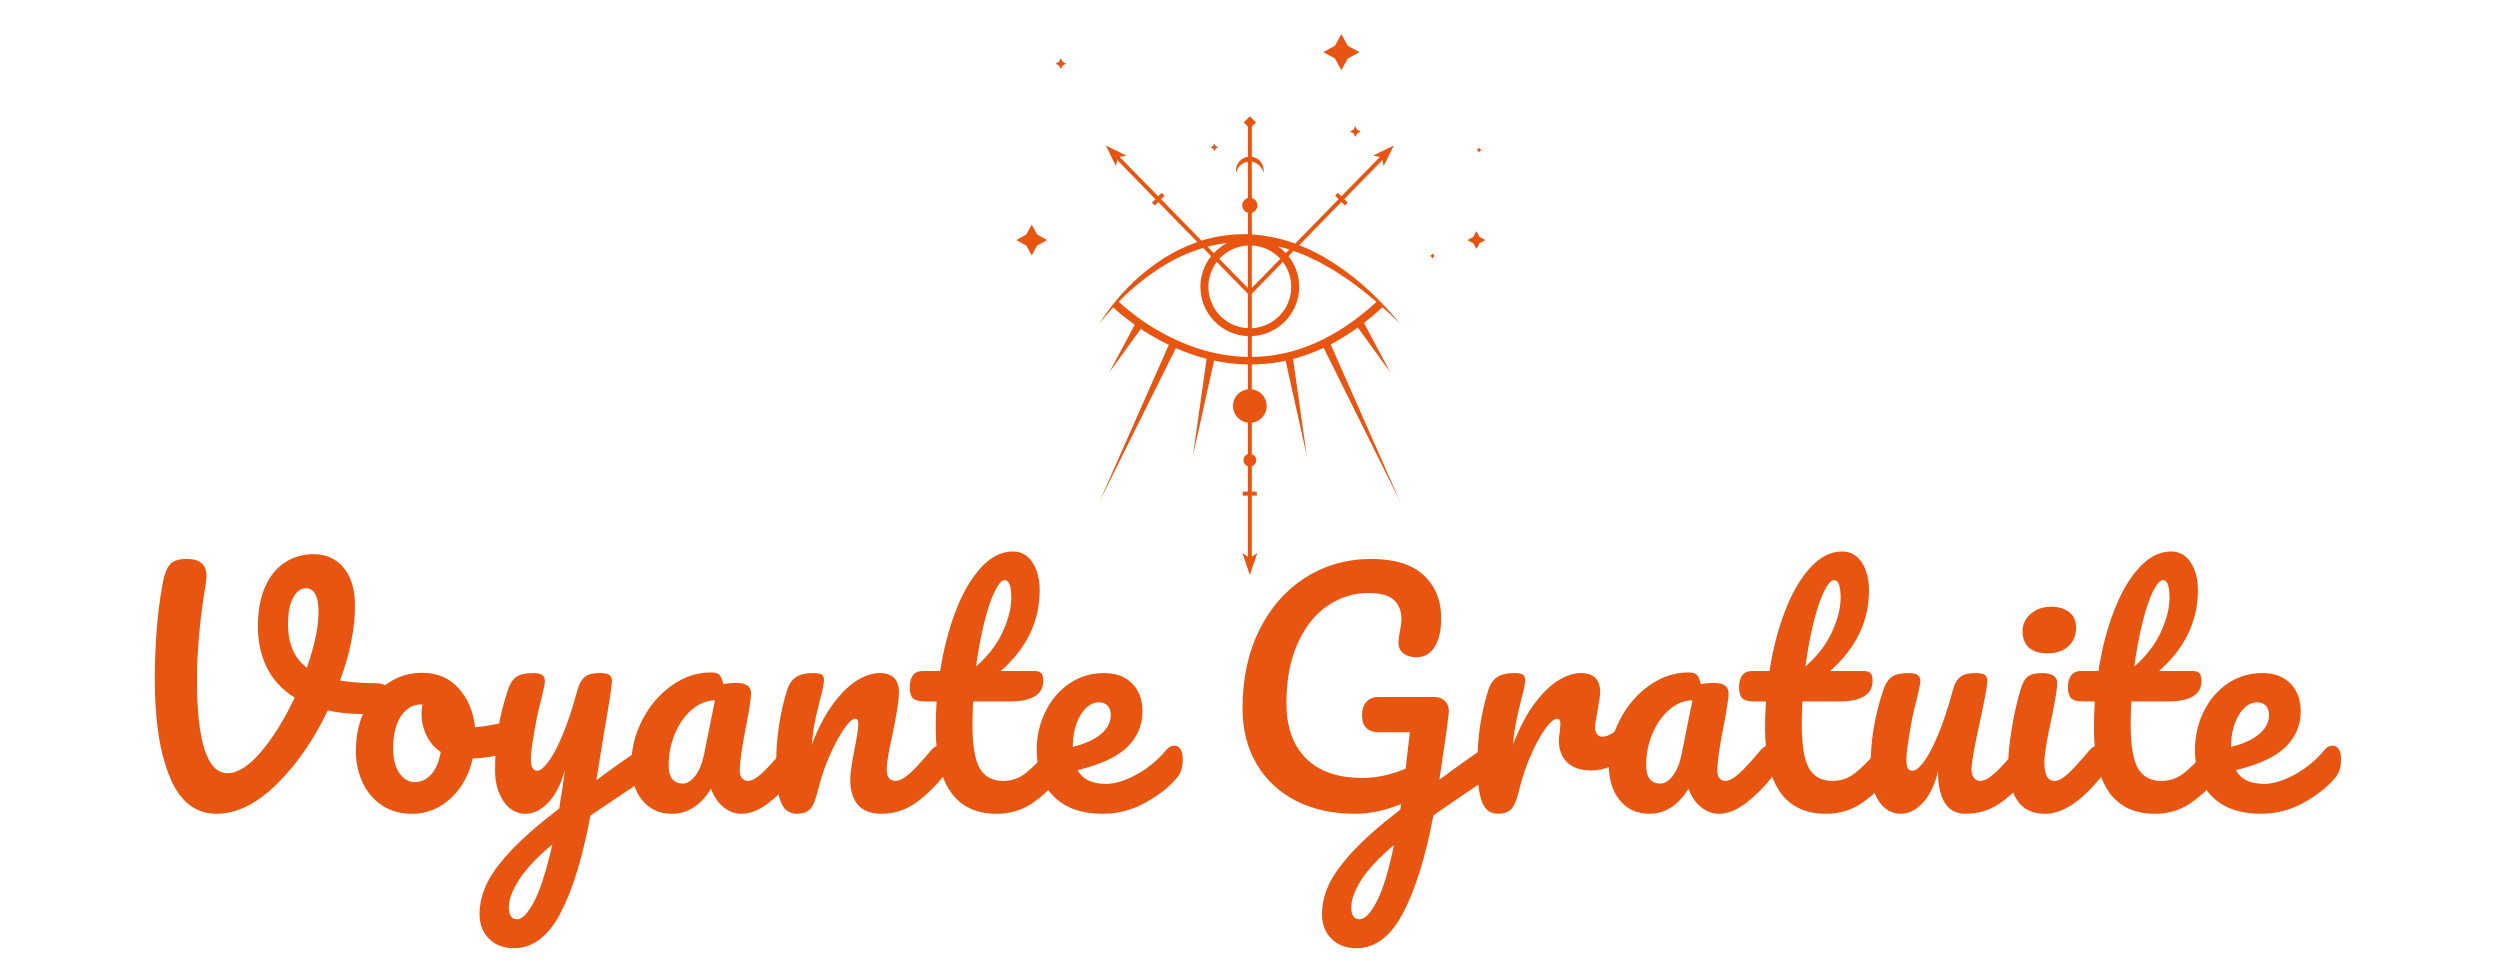 <?xml version="1.0" encoding="utf-8"?>
<!-- Generator: Adobe Illustrator 16.0.0, SVG Export Plug-In . SVG Version: 6.00 Build 0)  -->
<!DOCTYPE svg PUBLIC "-//W3C//DTD SVG 1.1//EN" "http://www.w3.org/Graphics/SVG/1.1/DTD/svg11.dtd">
<svg version="1.1" id="Calque_1" xmlns:x="http://ns.adobe.com/Extensibility/1.0/" xmlns:i="http://ns.adobe.com/AdobeIllustrator/10.0/" xmlns:graph="http://ns.adobe.com/Graphs/1.0/"
	 xmlns="http://www.w3.org/2000/svg" xmlns:xlink="http://www.w3.org/1999/xlink" x="0px" y="0px" width="180px" height="70px"
	 viewBox="0 0 180 70" enable-background="new 0 0 180 70" xml:space="preserve">
<path fill="#E85510" d="M27.805,49.408c0.15,0.144,0.226,0.33,0.226,0.56c0,0.371-0.111,0.701-0.333,0.988
	c-0.223,0.288-0.57,0.438-1.043,0.451c-1.148,0.027-2.166-0.057-3.055-0.259c-1.019,2.138-2.248,3.913-3.689,5.324
	c-1.441,1.414-2.886,2.119-4.334,2.119c-1.491,0-2.603-0.868-3.334-2.604c-0.731-1.734-1.097-4.079-1.097-7.033
	c0-2.521,0.179-4.788,0.538-6.797c0.129-0.745,0.312-1.251,0.549-1.517c0.236-0.266,0.641-0.397,1.215-0.397
	c0.946,0,1.42,0.408,1.42,1.227c0,0.086-0.015,0.244-0.043,0.474c-0.43,2.58-0.645,4.917-0.645,7.011
	c0,2.193,0.183,3.862,0.548,5.002c0.366,1.139,0.915,1.711,1.646,1.711c0.745,0,1.556-0.519,2.431-1.55
	c0.874-1.033,1.677-2.331,2.409-3.892c-0.875-0.548-1.535-1.254-1.979-2.121c-0.444-0.867-0.667-1.868-0.667-3
	c0-1.133,0.175-2.091,0.527-2.873c0.352-0.781,0.832-1.363,1.441-1.751c0.609-0.388,1.287-0.581,2.033-0.581
	c0.917,0,1.645,0.329,2.183,0.989c0.538,0.661,0.807,1.562,0.807,2.71c0,1.649-0.358,3.45-1.075,5.398
	c0.76,0.129,1.627,0.193,2.603,0.193C27.414,49.191,27.654,49.265,27.805,49.408z M22.094,48.073
	c0.56-1.606,0.838-2.933,0.838-3.979c0-0.601-0.078-1.043-0.236-1.323c-0.158-0.279-0.373-0.418-0.646-0.418
	c-0.387,0-0.703,0.226-0.946,0.677c-0.244,0.452-0.365,1.095-0.365,1.926C20.739,46.36,21.19,47.398,22.094,48.073z"/>
<path fill="#E85510" d="M37.344,52.159c0.1,0.189,0.151,0.425,0.151,0.712c0,0.688-0.208,1.096-0.624,1.225
	c-0.86,0.303-1.807,0.474-2.839,0.516c-0.273,1.207-0.811,2.17-1.613,2.895c-0.804,0.723-1.714,1.086-2.732,1.086
	c-0.861,0-1.596-0.209-2.205-0.623c-0.609-0.416-1.072-0.97-1.387-1.656c-0.316-0.69-0.473-1.436-0.473-2.237
	c0-1.089,0.208-2.061,0.624-2.916c0.415-0.852,0.989-1.518,1.721-2c0.731-0.479,1.542-0.72,2.43-0.72
	c1.09,0,1.968,0.377,2.635,1.129c0.667,0.754,1.058,1.681,1.172,2.787c0.674-0.043,1.477-0.188,2.41-0.431
	c0.114-0.028,0.215-0.043,0.301-0.043C37.1,51.882,37.244,51.974,37.344,52.159z M31.052,55.754c0.336-0.373,0.562-0.91,0.678-1.614
	c-0.445-0.302-0.785-0.695-1.022-1.184c-0.236-0.488-0.355-1.004-0.355-1.549c0-0.228,0.021-0.457,0.064-0.687H30.31
	c-0.574,0-1.05,0.276-1.431,0.827c-0.38,0.553-0.57,1.33-0.57,2.334c0,0.788,0.154,1.39,0.462,1.808
	c0.309,0.416,0.67,0.623,1.086,0.623C30.317,56.313,30.715,56.126,31.052,55.754z"/>
<path fill="#E85510" d="M47.099,54c0.108,0.18,0.162,0.404,0.162,0.679c0,0.33-0.051,0.587-0.151,0.773
	c-0.1,0.186-0.258,0.351-0.473,0.494l-4.13,2.775c-0.545,2.969-1.258,5.301-2.14,7.001c-0.882,1.698-2.004,2.549-3.367,2.549
	c-0.731,0-1.326-0.224-1.785-0.677c-0.459-0.451-0.688-1.042-0.688-1.775c0-0.674,0.154-1.361,0.462-2.064
	c0.309-0.702,0.882-1.51,1.721-2.42c0.839-0.911,2.025-1.953,3.561-3.129l0.064-0.495c0.1-0.531,0.215-1.292,0.344-2.28
	c-0.287,1.032-0.688,1.818-1.205,2.355c-0.516,0.538-1.061,0.806-1.634,0.806c-0.646,0-1.172-0.296-1.581-0.891
	c-0.409-0.597-0.614-1.34-0.614-2.229c0-1.074,0.072-2.06,0.216-2.957c0.143-0.896,0.379-1.847,0.71-2.851
	c0.143-0.431,0.344-0.738,0.602-0.926c0.258-0.185,0.667-0.277,1.226-0.277c0.316,0,0.534,0.049,0.656,0.149
	c0.121,0.101,0.183,0.25,0.183,0.451c0,0.116-0.079,0.504-0.237,1.164c-0.143,0.527-0.259,1.011-0.344,1.439
	c-0.115,0.589-0.215,1.151-0.301,1.689c-0.086,0.537-0.129,0.979-0.129,1.323c0,0.543,0.151,0.816,0.452,0.816
	c0.215,0,0.484-0.215,0.807-0.646c0.322-0.431,0.667-1.084,1.032-1.958c0.366-0.873,0.721-1.95,1.065-3.227
	c0.114-0.431,0.291-0.738,0.527-0.926c0.237-0.185,0.592-0.277,1.065-0.277c0.33,0,0.56,0.042,0.688,0.128
	c0.129,0.085,0.194,0.229,0.194,0.43c0,0.36-0.188,1.593-0.56,3.702l-0.559,3.463c1.104-0.834,2.179-1.595,3.227-2.282
	c0.186-0.114,0.352-0.17,0.495-0.17C46.844,53.732,46.991,53.821,47.099,54z M38.441,64.938c0.445-0.831,0.889-2.214,1.333-4.151
	c-1.104,0.932-1.904,1.782-2.399,2.549c-0.494,0.767-0.741,1.438-0.741,2.011c0,0.245,0.046,0.446,0.14,0.603
	c0.093,0.158,0.247,0.238,0.462,0.238C37.594,66.187,37.997,65.771,38.441,64.938z"/>
<path fill="#E85510" d="M46.249,57.625c-0.531-0.646-0.796-1.492-0.796-2.539c0-1.146,0.265-2.231,0.796-3.258
	c0.53-1.025,1.237-1.851,2.119-2.474c0.882-0.625,1.817-0.937,2.807-0.937c0.314,0,0.527,0.06,0.634,0.183
	c0.108,0.122,0.197,0.341,0.27,0.656c0.3-0.057,0.616-0.087,0.946-0.087c0.702,0,1.053,0.253,1.053,0.755
	c0,0.302-0.107,1.017-0.322,2.149c-0.33,1.649-0.495,2.797-0.495,3.442c0,0.215,0.055,0.387,0.162,0.516
	c0.108,0.131,0.248,0.194,0.42,0.194c0.272,0,0.602-0.176,0.989-0.526c0.388-0.352,0.912-0.924,1.571-1.711
	c0.172-0.201,0.366-0.3,0.581-0.3c0.186,0,0.333,0.085,0.44,0.257c0.107,0.172,0.161,0.408,0.161,0.708
	c0,0.575-0.136,1.02-0.408,1.334c-0.588,0.733-1.212,1.35-1.872,1.852s-1.297,0.752-1.915,0.752c-0.473,0-0.906-0.161-1.3-0.484
	c-0.395-0.321-0.693-0.763-0.893-1.321c-0.746,1.203-1.686,1.806-2.818,1.806C47.489,58.592,46.779,58.271,46.249,57.625z
	 M50.056,55.86c0.287-0.372,0.495-0.867,0.624-1.483l0.796-3.958c-0.602,0.015-1.158,0.239-1.667,0.676
	c-0.509,0.439-0.914,1.016-1.214,1.733c-0.302,0.717-0.453,1.476-0.453,2.278c0,0.445,0.09,0.776,0.269,0.989
	c0.18,0.217,0.427,0.323,0.743,0.323C49.468,56.419,49.769,56.233,50.056,55.86z"/>
<path fill="#E85510" d="M56.218,57.732c-0.222-0.573-0.333-1.492-0.333-2.755c0-1.863,0.265-3.633,0.795-5.313
	c0.129-0.416,0.34-0.72,0.635-0.913c0.293-0.194,0.706-0.29,1.236-0.29c0.287,0,0.488,0.036,0.602,0.106
	c0.115,0.072,0.173,0.208,0.173,0.409c0,0.229-0.108,0.745-0.323,1.548c-0.143,0.574-0.258,1.076-0.344,1.506
	c-0.085,0.43-0.158,0.962-0.215,1.592c0.474-1.231,1.004-2.237,1.592-3.011c0.588-0.773,1.165-1.327,1.731-1.657
	c0.567-0.33,1.087-0.493,1.56-0.493c0.932,0,1.397,0.465,1.397,1.398c0,0.559-0.158,1.569-0.472,3.031
	c-0.273,1.248-0.41,2.074-0.41,2.475c0,0.573,0.208,0.86,0.624,0.86c0.287,0,0.627-0.176,1.022-0.526
	c0.394-0.352,0.92-0.924,1.581-1.711c0.172-0.201,0.365-0.3,0.581-0.3c0.186,0,0.333,0.085,0.441,0.257
	c0.106,0.172,0.162,0.408,0.162,0.708c0,0.575-0.137,1.02-0.409,1.334c-0.617,0.761-1.281,1.384-1.989,1.873
	c-0.71,0.487-1.518,0.73-2.421,0.73c-0.731,0-1.283-0.21-1.656-0.634c-0.374-0.423-0.56-1.035-0.56-1.841
	c0-0.399,0.101-1.117,0.301-2.15c0.187-0.902,0.28-1.526,0.28-1.872c0-0.229-0.079-0.342-0.236-0.342
	c-0.187,0-0.449,0.239-0.785,0.721c-0.337,0.479-0.682,1.114-1.032,1.903c-0.352,0.788-0.635,1.62-0.85,2.495
	c-0.158,0.675-0.34,1.128-0.548,1.365c-0.208,0.236-0.534,0.354-0.979,0.354C56.825,58.592,56.441,58.307,56.218,57.732z"/>
<path fill="#E85510" d="M76.546,53.946c0.107,0.172,0.162,0.408,0.162,0.708c0,0.575-0.137,1.02-0.409,1.334
	c-0.617,0.761-1.291,1.384-2.022,1.873c-0.731,0.487-1.571,0.73-2.518,0.73c-2.925,0-4.387-2.057-4.387-6.173
	c0-0.632,0.021-1.271,0.064-1.915h-0.839c-0.43,0-0.721-0.079-0.872-0.235c-0.15-0.158-0.226-0.408-0.226-0.754
	c0-0.803,0.323-1.204,0.968-1.204h1.226c0.245-1.578,0.617-3.02,1.12-4.323c0.501-1.305,1.107-2.346,1.816-3.118
	c0.71-0.775,1.474-1.163,2.291-1.163c0.604,0,1.077,0.265,1.42,0.797c0.343,0.531,0.516,1.196,0.516,2
	c0,2.224-0.933,4.159-2.796,5.808h2.408c0.23,0,0.396,0.05,0.495,0.151c0.101,0.101,0.151,0.286,0.151,0.558
	c0,0.989-0.811,1.484-2.431,1.484h-2.624c-0.028,0.718-0.043,1.276-0.043,1.678c0,1.492,0.176,2.54,0.528,3.142
	c0.351,0.601,0.906,0.903,1.666,0.903c0.617,0,1.162-0.186,1.635-0.559c0.473-0.373,1.032-0.934,1.678-1.679
	c0.171-0.201,0.365-0.3,0.581-0.3C76.291,53.689,76.438,53.774,76.546,53.946z M71.62,42.578c-0.266,0.537-0.516,1.283-0.752,2.238
	c-0.237,0.952-0.434,2.011-0.593,3.171c0.846-0.732,1.481-1.553,1.904-2.462c0.423-0.911,0.635-1.74,0.635-2.485
	c0-0.846-0.158-1.27-0.474-1.27C72.126,41.771,71.886,42.04,71.62,42.578z"/>
<path fill="#E85510" d="M85,53.946c0.106,0.172,0.161,0.408,0.161,0.708c0,0.575-0.137,1.02-0.409,1.334
	c-0.531,0.646-1.279,1.242-2.248,1.787c-0.968,0.544-2.004,0.816-3.108,0.816c-1.505,0-2.675-0.406-3.506-1.227
	c-0.832-0.817-1.248-1.935-1.248-3.354c0-0.99,0.208-1.91,0.624-2.764c0.417-0.854,0.993-1.531,1.731-2.033
	c0.739-0.502,1.574-0.752,2.507-0.752c0.831,0,1.498,0.245,2,0.739c0.501,0.496,0.752,1.168,0.752,2.015
	c0,0.988-0.355,1.837-1.065,2.548c-0.709,0.709-1.91,1.272-3.603,1.688c0.358,0.659,1.04,0.989,2.043,0.989
	c0.646,0,1.381-0.226,2.205-0.678c0.825-0.45,1.538-1.042,2.141-1.774c0.172-0.201,0.366-0.3,0.58-0.3
	C84.744,53.689,84.892,53.774,85,53.946z M77.794,51.494c-0.367,0.616-0.55,1.361-0.55,2.238v0.042
	c0.846-0.201,1.514-0.504,2.002-0.903c0.487-0.403,0.731-0.867,0.731-1.399c0-0.271-0.076-0.49-0.226-0.655
	c-0.151-0.164-0.355-0.248-0.614-0.248C78.607,50.568,78.159,50.877,77.794,51.494z"/>
<path fill="#E85510" d="M107.715,54c0.106,0.18,0.16,0.404,0.16,0.679c0,0.33-0.051,0.587-0.149,0.773
	c-0.101,0.186-0.26,0.351-0.474,0.494c-0.848,0.56-2.195,1.479-4.045,2.754c-0.56,2.969-1.284,5.305-2.172,7.012
	c-0.889,1.707-2.016,2.56-3.377,2.56c-0.73,0-1.327-0.224-1.785-0.677c-0.46-0.451-0.689-1.042-0.689-1.775
	c0-0.674,0.149-1.355,0.451-2.042c0.303-0.688,0.863-1.485,1.688-2.389c0.825-0.904,1.992-1.938,3.497-3.097l0.064-0.409
	c-1.133,0.473-2.243,0.709-3.334,0.709c-1.606,0-3.02-0.312-4.239-0.935c-1.218-0.625-2.164-1.509-2.838-2.657
	c-0.675-1.146-1.011-2.48-1.011-4.001c0-2.122,0.4-3.997,1.203-5.625c0.804-1.627,1.911-2.889,3.324-3.786
	c1.412-0.895,2.993-1.344,4.743-1.344c1.678,0,2.936,0.391,3.775,1.174c0.839,0.781,1.259,1.815,1.259,3.106
	c0,0.847-0.154,1.522-0.462,2.032c-0.309,0.51-0.751,0.766-1.323,0.766c-0.389,0-0.7-0.096-0.938-0.281
	c-0.234-0.186-0.354-0.443-0.354-0.776c0-0.141,0.03-0.384,0.086-0.729c0.087-0.4,0.13-0.718,0.13-0.946
	c0-0.602-0.185-1.069-0.548-1.398c-0.366-0.329-0.979-0.494-1.84-0.494c-1.048,0-2.021,0.302-2.915,0.903
	c-0.897,0.602-1.617,1.504-2.16,2.7c-0.547,1.198-0.819,2.634-0.819,4.313c0,1.721,0.469,3.051,1.409,3.989
	c0.938,0.94,2.298,1.409,4.076,1.409c0.988,0,2.021-0.22,3.097-0.666l0.302-2.623h-2.192c-0.403,0-0.711-0.099-0.926-0.292
	c-0.216-0.193-0.323-0.512-0.323-0.958c0-0.4,0.107-0.718,0.323-0.946c0.215-0.228,0.502-0.345,0.859-0.345h4.023
	c0.314,0,0.576,0.104,0.784,0.313c0.208,0.208,0.291,0.505,0.248,0.892c-0.043,0.459-0.186,1.5-0.429,3.12l-0.239,1.634
	c1.148-0.859,2.196-1.604,3.143-2.237c0.187-0.114,0.351-0.17,0.495-0.17C107.46,53.732,107.605,53.821,107.715,54z M99.12,64.917
	c0.445-0.848,0.861-2.209,1.249-4.087c-1.091,0.932-1.877,1.775-2.356,2.527c-0.481,0.753-0.721,1.415-0.721,1.988
	c0,0.56,0.201,0.841,0.603,0.841C98.269,66.187,98.676,65.762,99.12,64.917z"/>
<path fill="#E85510" d="M106.704,57.732c-0.222-0.573-0.335-1.492-0.335-2.755c0-1.863,0.267-3.633,0.797-5.313
	c0.129-0.416,0.341-0.72,0.635-0.913c0.293-0.194,0.706-0.29,1.236-0.29c0.286,0,0.487,0.036,0.604,0.106
	c0.113,0.072,0.171,0.208,0.171,0.409c0,0.229-0.106,0.745-0.323,1.548c-0.144,0.574-0.257,1.076-0.343,1.506
	c-0.088,0.43-0.159,0.962-0.217,1.592c0.475-1.231,1.004-2.237,1.592-3.011c0.59-0.773,1.165-1.327,1.732-1.657
	c0.566-0.33,1.085-0.493,1.56-0.493c0.931,0,1.398,0.465,1.398,1.398c0,0.186-0.064,0.638-0.194,1.355
	c-0.113,0.571-0.173,0.931-0.173,1.075c0,0.5,0.181,0.752,0.539,0.752c0.402,0,0.918-0.315,1.547-0.948
	c0.188-0.186,0.382-0.277,0.583-0.277c0.185,0,0.332,0.081,0.44,0.246s0.163,0.384,0.163,0.658c0,0.528-0.145,0.943-0.432,1.245
	c-0.402,0.417-0.871,0.771-1.409,1.065c-0.537,0.295-1.108,0.44-1.709,0.44c-0.761,0-1.339-0.192-1.733-0.58
	c-0.395-0.387-0.591-0.91-0.591-1.569c0-0.216,0.021-0.432,0.064-0.646c0.027-0.285,0.043-0.481,0.043-0.582
	c0-0.229-0.079-0.342-0.235-0.342c-0.217,0-0.499,0.239-0.851,0.721c-0.352,0.479-0.7,1.114-1.043,1.903
	c-0.346,0.788-0.625,1.62-0.84,2.495c-0.158,0.675-0.341,1.128-0.548,1.365c-0.208,0.236-0.536,0.354-0.979,0.354
	C107.309,58.592,106.925,58.307,106.704,57.732z"/>
<path fill="#E85510" d="M116.629,57.625c-0.529-0.646-0.795-1.492-0.795-2.539c0-1.146,0.266-2.231,0.795-3.258
	c0.532-1.025,1.237-1.851,2.119-2.474c0.881-0.625,1.816-0.937,2.807-0.937c0.317,0,0.526,0.06,0.636,0.183
	c0.107,0.122,0.197,0.341,0.267,0.656c0.303-0.057,0.619-0.087,0.949-0.087c0.701,0,1.053,0.253,1.053,0.755
	c0,0.302-0.107,1.017-0.322,2.149c-0.33,1.649-0.494,2.797-0.494,3.442c0,0.215,0.054,0.387,0.161,0.516
	c0.107,0.131,0.246,0.194,0.42,0.194c0.271,0,0.601-0.176,0.988-0.526c0.389-0.352,0.911-0.924,1.57-1.711
	c0.171-0.201,0.366-0.3,0.581-0.3c0.187,0,0.334,0.085,0.44,0.257s0.161,0.408,0.161,0.708c0,0.575-0.136,1.02-0.407,1.334
	c-0.589,0.733-1.212,1.35-1.872,1.852c-0.659,0.502-1.297,0.752-1.915,0.752c-0.473,0-0.906-0.161-1.301-0.484
	c-0.395-0.321-0.693-0.763-0.895-1.321c-0.745,1.203-1.683,1.806-2.815,1.806C117.869,58.592,117.161,58.271,116.629,57.625z
	 M120.437,55.86c0.286-0.372,0.495-0.867,0.623-1.483l0.797-3.958c-0.602,0.015-1.158,0.239-1.667,0.676
	c-0.509,0.439-0.914,1.016-1.216,1.733c-0.3,0.717-0.451,1.476-0.451,2.278c0,0.445,0.09,0.776,0.269,0.989
	c0.178,0.217,0.428,0.323,0.742,0.323S120.149,56.233,120.437,55.86z"/>
<path fill="#E85510" d="M136.257,53.946c0.107,0.172,0.163,0.408,0.163,0.708c0,0.575-0.137,1.02-0.409,1.334
	c-0.617,0.761-1.291,1.384-2.021,1.873c-0.733,0.487-1.572,0.73-2.519,0.73c-2.923,0-4.387-2.057-4.387-6.173
	c0-0.632,0.022-1.271,0.064-1.915h-0.84c-0.43,0-0.718-0.079-0.871-0.235c-0.149-0.158-0.226-0.408-0.226-0.754
	c0-0.803,0.322-1.204,0.969-1.204h1.225c0.244-1.578,0.616-3.02,1.12-4.323c0.501-1.305,1.107-2.346,1.816-3.118
	c0.711-0.775,1.473-1.163,2.292-1.163c0.602,0,1.075,0.265,1.42,0.797c0.343,0.531,0.515,1.196,0.515,2
	c0,2.224-0.933,4.159-2.795,5.808h2.409c0.229,0,0.394,0.05,0.494,0.151c0.101,0.101,0.149,0.286,0.149,0.558
	c0,0.989-0.81,1.484-2.43,1.484h-2.625c-0.027,0.718-0.043,1.276-0.043,1.678c0,1.492,0.176,2.54,0.527,3.142
	c0.352,0.601,0.905,0.903,1.666,0.903c0.617,0,1.164-0.186,1.637-0.559c0.474-0.373,1.032-0.934,1.678-1.679
	c0.171-0.201,0.365-0.3,0.58-0.3C136.002,53.689,136.15,53.774,136.257,53.946z M131.331,42.578
	c-0.266,0.537-0.516,1.283-0.752,2.238c-0.237,0.952-0.434,2.011-0.593,3.171c0.846-0.732,1.482-1.553,1.904-2.462
	c0.424-0.911,0.636-1.74,0.636-2.485c0-0.846-0.158-1.27-0.474-1.27C131.837,41.771,131.598,42.04,131.331,42.578z"/>
<path fill="#E85510" d="M135.289,57.701c-0.409-0.597-0.612-1.34-0.612-2.229c0-1.074,0.07-2.06,0.214-2.957
	c0.144-0.896,0.381-1.847,0.711-2.851c0.144-0.431,0.343-0.738,0.602-0.926c0.257-0.185,0.667-0.277,1.226-0.277
	c0.316,0,0.535,0.049,0.657,0.149c0.123,0.101,0.183,0.25,0.183,0.451c0,0.116-0.079,0.504-0.235,1.164
	c-0.144,0.527-0.26,1.011-0.345,1.439c-0.288,1.504-0.431,2.509-0.431,3.013c0,0.299,0.036,0.512,0.107,0.635
	c0.072,0.121,0.186,0.182,0.344,0.182c0.215,0,0.484-0.215,0.808-0.646c0.321-0.431,0.667-1.084,1.033-1.958
	c0.363-0.873,0.719-1.95,1.063-3.227c0.114-0.431,0.289-0.738,0.527-0.926c0.236-0.185,0.591-0.277,1.064-0.277
	c0.33,0,0.559,0.038,0.689,0.116c0.128,0.08,0.192,0.228,0.192,0.441c0,0.36-0.18,1.341-0.536,2.947
	c-0.403,1.836-0.604,2.969-0.604,3.399c0,0.271,0.056,0.483,0.173,0.635c0.113,0.15,0.264,0.226,0.451,0.226
	c0.287,0,0.627-0.176,1.021-0.526c0.394-0.352,0.921-0.924,1.58-1.711c0.172-0.201,0.366-0.3,0.58-0.3
	c0.188,0,0.335,0.085,0.441,0.257c0.107,0.172,0.163,0.408,0.163,0.708c0,0.575-0.137,1.02-0.408,1.334
	c-0.618,0.761-1.281,1.384-1.99,1.873c-0.712,0.487-1.516,0.73-2.421,0.73c-0.688,0-1.194-0.265-1.517-0.795
	c-0.323-0.531-0.482-1.276-0.482-2.237c-0.245,0.976-0.611,1.725-1.099,2.247c-0.486,0.523-1.012,0.785-1.57,0.785
	C136.226,58.592,135.698,58.296,135.289,57.701z"/>
<path fill="#E85510" d="M145.227,57.603c-0.422-0.659-0.634-1.534-0.634-2.625c0-0.644,0.081-1.473,0.247-2.483
	c0.164-1.011,0.376-1.953,0.635-2.829c0.129-0.458,0.3-0.772,0.517-0.946c0.215-0.172,0.559-0.257,1.033-0.257
	c0.729,0,1.096,0.243,1.096,0.729c0,0.36-0.138,1.19-0.408,2.495c-0.346,1.579-0.518,2.647-0.518,3.206
	c0,0.431,0.059,0.761,0.172,0.99c0.116,0.229,0.309,0.344,0.582,0.344c0.257,0,0.581-0.18,0.969-0.537
	c0.385-0.359,0.901-0.925,1.548-1.7c0.171-0.201,0.364-0.3,0.581-0.3c0.187,0,0.334,0.085,0.44,0.257
	c0.107,0.172,0.161,0.408,0.161,0.708c0,0.575-0.138,1.02-0.408,1.334c-1.421,1.735-2.746,2.604-3.98,2.604
	C146.328,58.592,145.65,58.264,145.227,57.603z M146.077,46.621c-0.303-0.278-0.452-0.67-0.452-1.171s0.197-0.921,0.592-1.259
	c0.394-0.337,0.884-0.507,1.473-0.507c0.531,0,0.962,0.132,1.292,0.389c0.33,0.259,0.495,0.623,0.495,1.096
	c0,0.575-0.188,1.03-0.56,1.367c-0.375,0.335-0.87,0.505-1.484,0.505C146.828,47.041,146.377,46.902,146.077,46.621z"/>
<path fill="#E85510" d="M159.939,53.946c0.108,0.172,0.161,0.408,0.161,0.708c0,0.575-0.137,1.02-0.409,1.334
	c-0.617,0.761-1.289,1.384-2.021,1.873c-0.73,0.487-1.569,0.73-2.517,0.73c-2.926,0-4.389-2.057-4.389-6.173
	c0-0.632,0.021-1.271,0.064-1.915h-0.837c-0.431,0-0.723-0.079-0.872-0.235c-0.152-0.158-0.227-0.408-0.227-0.754
	c0-0.803,0.324-1.204,0.969-1.204h1.226c0.244-1.578,0.616-3.02,1.118-4.323c0.502-1.305,1.107-2.346,1.818-3.118
	c0.709-0.775,1.474-1.163,2.289-1.163c0.604,0,1.078,0.265,1.421,0.797c0.345,0.531,0.516,1.196,0.516,2
	c0,2.224-0.932,4.159-2.795,5.808h2.408c0.23,0,0.396,0.05,0.494,0.151c0.101,0.101,0.152,0.286,0.152,0.558
	c0,0.989-0.813,1.484-2.431,1.484h-2.624c-0.03,0.718-0.045,1.276-0.045,1.678c0,1.492,0.176,2.54,0.529,3.142
	c0.351,0.601,0.905,0.903,1.666,0.903c0.616,0,1.161-0.186,1.634-0.559c0.474-0.373,1.033-0.934,1.68-1.679
	c0.171-0.201,0.364-0.3,0.58-0.3C159.686,53.689,159.832,53.774,159.939,53.946z M155.014,42.578
	c-0.265,0.537-0.515,1.283-0.753,2.238c-0.236,0.952-0.433,2.011-0.592,3.171c0.847-0.732,1.48-1.553,1.905-2.462
	c0.422-0.911,0.633-1.74,0.633-2.485c0-0.846-0.158-1.27-0.474-1.27C155.52,41.771,155.28,42.04,155.014,42.578z"/>
<path fill="#E85510" d="M168.394,53.946c0.107,0.172,0.16,0.408,0.16,0.708c0,0.575-0.136,1.02-0.409,1.334
	c-0.53,0.646-1.278,1.242-2.246,1.787c-0.968,0.544-2.005,0.816-3.109,0.816c-1.506,0-2.676-0.406-3.506-1.227
	c-0.832-0.817-1.247-1.935-1.247-3.354c0-0.99,0.209-1.91,0.623-2.764c0.415-0.854,0.994-1.531,1.73-2.033
	c0.739-0.502,1.574-0.752,2.508-0.752c0.832,0,1.497,0.245,2,0.739c0.502,0.496,0.752,1.168,0.752,2.015
	c0,0.988-0.355,1.837-1.064,2.548c-0.708,0.709-1.91,1.272-3.602,1.688c0.357,0.659,1.039,0.989,2.044,0.989
	c0.644,0,1.379-0.226,2.202-0.678c0.825-0.45,1.538-1.042,2.143-1.774c0.171-0.201,0.363-0.3,0.581-0.3
	C168.139,53.689,168.284,53.774,168.394,53.946z M161.187,51.494c-0.366,0.616-0.548,1.361-0.548,2.238v0.042
	c0.845-0.201,1.512-0.504,2-0.903c0.488-0.403,0.732-0.867,0.732-1.399c0-0.271-0.076-0.49-0.228-0.655
	c-0.149-0.164-0.354-0.248-0.611-0.248C162.001,50.568,161.554,50.877,161.187,51.494z"/>
<g>
	<path fill="#E85510" d="M100.812,23.304c-1.372-1.648-2.931-3.181-4.771-4.352l-0.691-0.432c-0.232-0.14-0.481-0.252-0.725-0.38
		c-0.345-0.193-0.715-0.34-1.085-0.486l3.043-3.112l0.25,0.25l0.203-0.202l-0.252-0.252l2.754-2.818
		c0.037,0.188,0.083,0.447,0.083,0.447l0.732-1.492l-1.49,0.73l0.491,0.094l-2.773,2.836l-0.251-0.252l-0.201,0.204l0.251,0.252
		l-3.125,3.198c-0.044-0.018-0.09-0.035-0.134-0.053c-0.964-0.327-1.969-0.538-2.991-0.604v-1.566
		c0.234-0.063,0.406-0.275,0.406-0.528c0-0.254-0.172-0.466-0.406-0.528v-2.613c0.423,0.061,0.76,0.385,0.835,0.802
		c0.011-0.058,0.019-0.12,0.019-0.181c0-0.5-0.373-0.91-0.854-0.98V9.107l0.297-0.295l-0.439-0.438l-0.438,0.438l0.297,0.295v2.181
		c-0.482,0.07-0.853,0.48-0.853,0.98c0,0.061,0.005,0.123,0.017,0.181c0.075-0.417,0.413-0.741,0.836-0.802v2.613
		c-0.235,0.062-0.407,0.273-0.407,0.528c0,0.253,0.172,0.465,0.407,0.528v1.55c-1.088-0.031-2.183,0.111-3.223,0.423
		c-0.037,0.01-0.073,0.026-0.11,0.038l-2.921-2.987l0.255-0.252l-0.202-0.204l-0.251,0.252L80.62,11.3l0.492-0.094l-1.492-0.73
		l0.73,1.492c0,0,0.05-0.259,0.087-0.447l2.755,2.818l-0.252,0.252l0.202,0.202l0.248-0.25l2.823,2.888
		c-0.903,0.313-1.763,0.733-2.557,1.254c-1.826,1.195-3.361,2.793-4.497,4.62c0.314-0.406,0.647-0.797,0.992-1.175
		c0.183,0.175,0.722,0.665,1.548,1.251L79.875,26.8l2.266-3.117c0.569,0.379,1.247,0.779,2.013,1.147l-4.994,11.292l5.502-11.058
		c0.681,0.298,1.42,0.565,2.214,0.771l-0.986,6.98l1.523-6.853c0.77,0.165,1.583,0.266,2.433,0.28v1.788
		c-0.604,0.073-1.073,0.579-1.073,1.202c0,0.622,0.469,1.127,1.073,1.2V32.7c-0.184,0.06-0.317,0.232-0.317,0.435
		c0,0.203,0.134,0.374,0.317,0.434v1.829h-0.361v0.286h0.361v4.404l-0.396-0.27l0.537,1.571l0.539-1.571c0,0-0.241,0.165-0.396,0.27
		v-4.404h0.36v-0.286h-0.36v-1.829c0.186-0.061,0.316-0.231,0.316-0.434c0-0.203-0.131-0.375-0.316-0.435v-2.268
		c0.605-0.073,1.072-0.578,1.072-1.2c0-0.623-0.467-1.129-1.072-1.202v-1.785c0.784-0.005,1.599-0.091,2.435-0.271l1.521,6.842
		l-0.985-6.97c0.721-0.189,1.456-0.453,2.201-0.804l5.512,11.082l-5.009-11.33c0.645-0.334,1.298-0.735,1.956-1.211l2.34,3.219
		l-1.896-3.553c0.445-0.341,0.892-0.716,1.34-1.129C99.975,22.503,100.398,22.899,100.812,23.304z M88.359,17.493
		c-0.364,0.188-0.69,0.438-0.967,0.734l-0.452-0.464C87.406,17.641,87.88,17.55,88.359,17.493z M89.845,25.7
		c-1.197-0.021-2.41-0.225-3.637-0.626c-3.14-1.025-5.298-3.007-5.659-3.355c0.256-0.261,0.52-0.516,0.792-0.76
		c0.792-0.711,1.644-1.354,2.548-1.896c0.86-0.515,1.782-0.927,2.736-1.21l0.578,0.592c-0.482,0.606-0.774,1.373-0.774,2.208
		c0,1.912,1.519,3.473,3.415,3.549V25.7z M89.845,23.63c-1.581-0.076-2.843-1.38-2.843-2.978c0-0.675,0.227-1.296,0.605-1.796
		l2.237,2.288V23.63z M89.845,20.734l-2.054-2.099c0.516-0.561,1.242-0.923,2.054-0.961V20.734z M92.835,17.966l-0.254,0.261
		c-0.169-0.179-0.353-0.341-0.554-0.483C92.299,17.808,92.567,17.882,92.835,17.966z M90.129,17.674
		c0.811,0.038,1.538,0.401,2.052,0.961l-2.052,2.099V17.674z M90.129,21.145l2.237-2.288c0.377,0.5,0.605,1.121,0.605,1.796
		c0,1.597-1.262,2.902-2.843,2.978V21.145z M90.129,25.701v-1.5c1.896-0.076,3.413-1.637,3.413-3.549
		c0-0.835-0.289-1.602-0.772-2.208l0.366-0.375c0.429,0.159,0.863,0.308,1.27,0.522c0.236,0.118,0.481,0.22,0.711,0.349l0.69,0.392
		c1.172,0.689,2.262,1.512,3.303,2.404C96.261,24.352,93.253,25.672,90.129,25.701z"/>
	<polygon fill="#E85510" points="103.142,18.236 103.076,18.36 102.953,18.428 103.076,18.495 103.142,18.618 103.211,18.495 
		103.334,18.428 103.211,18.36 	"/>
	<polygon fill="#E85510" points="106.492,10.991 106.56,10.867 106.682,10.801 106.56,10.732 106.492,10.609 106.422,10.732 
		106.302,10.801 106.422,10.867 	"/>
	<polygon fill="#E85510" points="96.58,5.055 97.043,4.213 97.883,3.754 97.043,3.293 96.58,2.452 96.121,3.293 95.28,3.754 
		96.121,4.213 	"/>
	<polygon fill="#E85510" points="97.582,9.089 97.448,9.335 97.201,9.471 97.448,9.605 97.582,9.852 97.717,9.605 97.964,9.471 
		97.717,9.335 	"/>
	<polygon fill="#E85510" points="87.434,10.879 87.53,10.705 87.704,10.609 87.53,10.514 87.434,10.34 87.34,10.514 87.165,10.609 
		87.34,10.705 	"/>
	<polygon fill="#E85510" points="76.381,4.205 76.247,4.451 76,4.586 76.247,4.721 76.381,4.967 76.516,4.721 76.764,4.586 
		76.516,4.451 	"/>
	<polygon fill="#E85510" points="74.285,16.173 73.892,16.891 73.174,17.284 73.892,17.677 74.285,18.395 74.678,17.677 
		75.396,17.284 74.678,16.891 	"/>
	<polygon fill="#E85510" points="106.531,17.057 106.302,16.639 106.072,17.057 105.654,17.284 106.072,17.513 106.302,17.929 
		106.531,17.513 106.944,17.284 	"/>
</g>
<path fill="#8F726D" d="M25.659,145.629c0.15,0.144,0.226,0.33,0.226,0.56c0,0.371-0.111,0.701-0.333,0.988
	c-0.223,0.288-0.57,0.438-1.043,0.451c-1.148,0.027-2.166-0.057-3.055-0.259c-1.019,2.138-2.248,3.913-3.689,5.324
	c-1.441,1.414-2.886,2.119-4.334,2.119c-1.491,0-2.603-0.868-3.334-2.604c-0.731-1.734-1.097-4.079-1.097-7.033
	c0-2.521,0.179-4.788,0.538-6.797c0.129-0.745,0.312-1.251,0.549-1.517c0.236-0.266,0.641-0.397,1.215-0.397
	c0.946,0,1.42,0.408,1.42,1.227c0,0.086-0.015,0.244-0.043,0.474c-0.43,2.58-0.645,4.917-0.645,7.011
	c0,2.193,0.183,3.862,0.548,5.002c0.366,1.139,0.915,1.711,1.646,1.711c0.745,0,1.556-0.519,2.431-1.55
	c0.874-1.033,1.677-2.331,2.409-3.892c-0.875-0.548-1.535-1.254-1.979-2.121c-0.444-0.867-0.667-1.868-0.667-3
	c0-1.133,0.175-2.091,0.527-2.873c0.352-0.781,0.832-1.363,1.441-1.751c0.609-0.388,1.287-0.581,2.033-0.581
	c0.917,0,1.645,0.329,2.183,0.989c0.538,0.661,0.807,1.562,0.807,2.71c0,1.649-0.358,3.45-1.075,5.398
	c0.76,0.129,1.627,0.193,2.603,0.193C25.269,145.412,25.508,145.485,25.659,145.629z M19.948,144.294
	c0.56-1.606,0.838-2.933,0.838-3.979c0-0.601-0.078-1.043-0.236-1.323c-0.158-0.279-0.373-0.418-0.646-0.418
	c-0.387,0-0.703,0.226-0.946,0.677c-0.244,0.452-0.365,1.095-0.365,1.926C18.593,142.581,19.044,143.619,19.948,144.294z"/>
<path fill="#8F726D" d="M35.198,148.38c0.1,0.189,0.151,0.425,0.151,0.712c0,0.688-0.208,1.096-0.624,1.225
	c-0.86,0.303-1.807,0.474-2.839,0.516c-0.273,1.207-0.811,2.17-1.613,2.895c-0.804,0.723-1.714,1.086-2.732,1.086
	c-0.861,0-1.596-0.209-2.205-0.623c-0.609-0.416-1.072-0.97-1.387-1.656c-0.316-0.69-0.473-1.436-0.473-2.237
	c0-1.089,0.208-2.061,0.624-2.916c0.415-0.852,0.989-1.518,1.721-2c0.731-0.479,1.542-0.72,2.43-0.72
	c1.09,0,1.968,0.377,2.635,1.129c0.667,0.754,1.058,1.681,1.172,2.787c0.674-0.043,1.477-0.188,2.41-0.431
	c0.114-0.028,0.215-0.043,0.301-0.043C34.954,148.103,35.098,148.194,35.198,148.38z M28.907,151.975
	c0.336-0.373,0.562-0.91,0.678-1.614c-0.445-0.302-0.785-0.695-1.022-1.184c-0.236-0.488-0.355-1.004-0.355-1.549
	c0-0.228,0.021-0.457,0.064-0.687h-0.107c-0.574,0-1.05,0.276-1.431,0.827c-0.38,0.553-0.57,1.33-0.57,2.334
	c0,0.788,0.154,1.39,0.462,1.808c0.309,0.416,0.67,0.623,1.086,0.623C28.171,152.533,28.57,152.347,28.907,151.975z"/>
<path fill="#8F726D" d="M44.953,150.221c0.108,0.18,0.162,0.404,0.162,0.679c0,0.33-0.051,0.587-0.151,0.773
	c-0.1,0.186-0.258,0.351-0.473,0.494l-4.13,2.775c-0.545,2.969-1.258,5.301-2.14,7.001c-0.882,1.698-2.004,2.549-3.367,2.549
	c-0.731,0-1.326-0.224-1.785-0.677c-0.459-0.451-0.688-1.042-0.688-1.775c0-0.674,0.154-1.361,0.462-2.064
	c0.309-0.702,0.882-1.51,1.721-2.42c0.839-0.911,2.025-1.953,3.561-3.129l0.064-0.495c0.1-0.531,0.215-1.292,0.344-2.28
	c-0.287,1.032-0.688,1.818-1.205,2.355c-0.516,0.538-1.061,0.806-1.634,0.806c-0.646,0-1.172-0.296-1.581-0.891
	c-0.409-0.597-0.614-1.34-0.614-2.229c0-1.074,0.072-2.06,0.216-2.957c0.143-0.896,0.379-1.847,0.71-2.851
	c0.143-0.431,0.344-0.738,0.602-0.926c0.258-0.185,0.667-0.277,1.226-0.277c0.316,0,0.534,0.049,0.656,0.149
	c0.121,0.101,0.183,0.25,0.183,0.451c0,0.116-0.079,0.504-0.237,1.164c-0.143,0.527-0.259,1.011-0.344,1.439
	c-0.115,0.589-0.215,1.151-0.301,1.689c-0.086,0.537-0.129,0.979-0.129,1.323c0,0.543,0.151,0.816,0.452,0.816
	c0.215,0,0.484-0.215,0.807-0.646c0.322-0.431,0.667-1.084,1.032-1.958c0.366-0.873,0.721-1.95,1.065-3.227
	c0.114-0.431,0.291-0.738,0.527-0.926c0.237-0.185,0.592-0.277,1.065-0.277c0.33,0,0.56,0.042,0.688,0.128
	c0.129,0.085,0.194,0.229,0.194,0.43c0,0.36-0.188,1.593-0.56,3.702l-0.559,3.463c1.104-0.834,2.179-1.595,3.227-2.282
	c0.186-0.114,0.352-0.17,0.495-0.17C44.699,149.953,44.846,150.042,44.953,150.221z M36.295,161.158
	c0.445-0.831,0.889-2.214,1.333-4.151c-1.104,0.932-1.904,1.782-2.399,2.549c-0.494,0.767-0.741,1.438-0.741,2.011
	c0,0.245,0.046,0.446,0.14,0.603c0.093,0.158,0.247,0.238,0.462,0.238C35.449,162.407,35.852,161.991,36.295,161.158z"/>
<path fill="#8F726D" d="M44.104,153.846c-0.531-0.646-0.796-1.492-0.796-2.539c0-1.146,0.265-2.231,0.796-3.258
	c0.53-1.025,1.237-1.851,2.119-2.474c0.882-0.625,1.817-0.937,2.807-0.937c0.314,0,0.527,0.06,0.634,0.183
	c0.108,0.122,0.197,0.341,0.27,0.656c0.3-0.057,0.616-0.087,0.946-0.087c0.702,0,1.053,0.253,1.053,0.755
	c0,0.302-0.107,1.017-0.322,2.149c-0.33,1.649-0.495,2.797-0.495,3.442c0,0.215,0.055,0.387,0.162,0.516
	c0.108,0.131,0.248,0.194,0.42,0.194c0.272,0,0.602-0.176,0.989-0.526c0.388-0.352,0.912-0.924,1.571-1.711
	c0.172-0.201,0.366-0.3,0.581-0.3c0.186,0,0.333,0.085,0.44,0.257c0.107,0.172,0.161,0.408,0.161,0.708
	c0,0.575-0.136,1.02-0.408,1.334c-0.588,0.733-1.212,1.35-1.872,1.852s-1.297,0.752-1.915,0.752c-0.473,0-0.906-0.161-1.3-0.484
	c-0.395-0.321-0.693-0.763-0.893-1.321c-0.746,1.203-1.686,1.806-2.818,1.806C45.343,154.813,44.633,154.491,44.104,153.846z
	 M47.911,152.081c0.287-0.372,0.495-0.867,0.624-1.483l0.796-3.958c-0.602,0.015-1.158,0.239-1.667,0.676
	c-0.509,0.439-0.914,1.016-1.214,1.733c-0.302,0.717-0.453,1.476-0.453,2.278c0,0.445,0.09,0.776,0.269,0.989
	c0.18,0.217,0.427,0.323,0.743,0.323C47.323,152.64,47.624,152.454,47.911,152.081z"/>
<path fill="#8F726D" d="M54.073,153.953c-0.222-0.573-0.333-1.492-0.333-2.755c0-1.863,0.265-3.633,0.795-5.313
	c0.129-0.416,0.34-0.72,0.635-0.913c0.293-0.194,0.706-0.29,1.236-0.29c0.287,0,0.488,0.036,0.602,0.106
	c0.115,0.072,0.173,0.208,0.173,0.409c0,0.229-0.108,0.745-0.323,1.548c-0.143,0.574-0.258,1.076-0.344,1.506
	c-0.085,0.43-0.158,0.962-0.215,1.592c0.474-1.231,1.004-2.237,1.592-3.011c0.588-0.773,1.165-1.327,1.731-1.657
	c0.567-0.33,1.087-0.493,1.56-0.493c0.932,0,1.397,0.465,1.397,1.398c0,0.559-0.158,1.569-0.472,3.031
	c-0.273,1.248-0.41,2.074-0.41,2.475c0,0.573,0.208,0.86,0.624,0.86c0.287,0,0.627-0.176,1.022-0.526
	c0.394-0.352,0.92-0.924,1.581-1.711c0.172-0.201,0.365-0.3,0.581-0.3c0.186,0,0.333,0.085,0.441,0.257
	c0.106,0.172,0.162,0.408,0.162,0.708c0,0.575-0.137,1.02-0.409,1.334c-0.617,0.761-1.281,1.384-1.989,1.873
	c-0.71,0.487-1.518,0.73-2.421,0.73c-0.731,0-1.283-0.21-1.656-0.634c-0.374-0.423-0.56-1.035-0.56-1.841
	c0-0.399,0.101-1.117,0.301-2.15c0.187-0.902,0.28-1.526,0.28-1.872c0-0.229-0.079-0.342-0.236-0.342
	c-0.187,0-0.449,0.239-0.785,0.721c-0.337,0.479-0.682,1.114-1.032,1.903c-0.352,0.788-0.635,1.62-0.85,2.495
	c-0.158,0.675-0.34,1.128-0.548,1.365c-0.208,0.236-0.534,0.354-0.979,0.354C54.68,154.813,54.295,154.527,54.073,153.953z"/>
<path fill="#8F726D" d="M74.4,150.167c0.107,0.172,0.162,0.408,0.162,0.708c0,0.575-0.137,1.02-0.409,1.334
	c-0.617,0.761-1.291,1.384-2.022,1.873c-0.731,0.487-1.571,0.73-2.518,0.73c-2.925,0-4.387-2.057-4.387-6.173
	c0-0.632,0.021-1.271,0.064-1.915h-0.839c-0.43,0-0.721-0.079-0.872-0.235c-0.15-0.158-0.226-0.408-0.226-0.754
	c0-0.803,0.323-1.204,0.968-1.204h1.226c0.245-1.578,0.617-3.02,1.12-4.323c0.501-1.305,1.107-2.346,1.816-3.118
	c0.71-0.775,1.474-1.163,2.291-1.163c0.604,0,1.077,0.265,1.42,0.797c0.343,0.531,0.516,1.196,0.516,2
	c0,2.224-0.933,4.159-2.796,5.808h2.408c0.23,0,0.396,0.05,0.495,0.151c0.101,0.101,0.151,0.286,0.151,0.558
	c0,0.989-0.811,1.484-2.431,1.484h-2.624c-0.028,0.718-0.043,1.276-0.043,1.678c0,1.492,0.176,2.54,0.528,3.142
	c0.351,0.601,0.906,0.903,1.666,0.903c0.617,0,1.162-0.186,1.635-0.559c0.473-0.373,1.032-0.934,1.678-1.679
	c0.171-0.201,0.365-0.3,0.581-0.3C74.146,149.91,74.292,149.995,74.4,150.167z M69.475,138.799
	c-0.266,0.537-0.516,1.283-0.752,2.238c-0.237,0.952-0.434,2.011-0.593,3.171c0.846-0.732,1.481-1.553,1.904-2.462
	c0.423-0.911,0.635-1.74,0.635-2.485c0-0.846-0.158-1.27-0.474-1.27C69.98,137.991,69.74,138.261,69.475,138.799z"/>
<path fill="#8F726D" d="M82.854,150.167c0.106,0.172,0.161,0.408,0.161,0.708c0,0.575-0.137,1.02-0.409,1.334
	c-0.531,0.646-1.279,1.242-2.248,1.787c-0.968,0.544-2.004,0.816-3.108,0.816c-1.505,0-2.675-0.406-3.506-1.227
	c-0.832-0.817-1.248-1.935-1.248-3.354c0-0.99,0.208-1.91,0.624-2.764c0.417-0.854,0.993-1.531,1.731-2.033
	c0.739-0.502,1.574-0.752,2.507-0.752c0.831,0,1.498,0.245,2,0.739c0.501,0.496,0.752,1.168,0.752,2.015
	c0,0.988-0.355,1.837-1.065,2.548c-0.709,0.709-1.91,1.272-3.603,1.688c0.358,0.659,1.04,0.989,2.043,0.989
	c0.646,0,1.381-0.226,2.205-0.678c0.825-0.45,1.538-1.042,2.141-1.774c0.172-0.201,0.366-0.3,0.58-0.3
	C82.599,149.91,82.746,149.995,82.854,150.167z M75.648,147.715c-0.367,0.616-0.55,1.361-0.55,2.238v0.042
	c0.846-0.201,1.514-0.504,2.002-0.903c0.487-0.403,0.731-0.867,0.731-1.399c0-0.271-0.076-0.49-0.226-0.655
	c-0.151-0.164-0.355-0.248-0.614-0.248C76.462,146.789,76.013,147.098,75.648,147.715z"/>
<path fill="#E85510" d="M105.569,150.221c0.106,0.18,0.16,0.404,0.16,0.679c0,0.33-0.051,0.587-0.149,0.773
	c-0.101,0.186-0.26,0.351-0.474,0.494c-0.848,0.56-2.195,1.479-4.045,2.754c-0.56,2.969-1.284,5.305-2.172,7.012
	c-0.889,1.707-2.016,2.56-3.377,2.56c-0.73,0-1.327-0.224-1.785-0.677c-0.46-0.451-0.689-1.042-0.689-1.775
	c0-0.674,0.149-1.355,0.451-2.042c0.303-0.688,0.863-1.485,1.688-2.389c0.825-0.904,1.992-1.938,3.497-3.097l0.064-0.409
	c-1.133,0.473-2.243,0.709-3.334,0.709c-1.606,0-3.02-0.312-4.239-0.935c-1.218-0.625-2.164-1.509-2.838-2.657
	c-0.675-1.146-1.011-2.48-1.011-4.001c0-2.122,0.4-3.997,1.203-5.625c0.804-1.627,1.911-2.889,3.324-3.786
	c1.412-0.895,2.993-1.344,4.743-1.344c1.678,0,2.936,0.391,3.775,1.174c0.839,0.781,1.259,1.815,1.259,3.106
	c0,0.847-0.154,1.522-0.462,2.032c-0.309,0.51-0.751,0.766-1.323,0.766c-0.389,0-0.7-0.096-0.938-0.281
	c-0.234-0.186-0.354-0.443-0.354-0.776c0-0.141,0.03-0.384,0.086-0.729c0.087-0.4,0.13-0.718,0.13-0.946
	c0-0.602-0.185-1.069-0.548-1.398c-0.366-0.329-0.979-0.494-1.84-0.494c-1.048,0-2.021,0.302-2.915,0.903
	c-0.897,0.602-1.617,1.504-2.16,2.7c-0.547,1.198-0.819,2.634-0.819,4.313c0,1.721,0.469,3.051,1.409,3.989
	c0.938,0.94,2.298,1.409,4.076,1.409c0.988,0,2.021-0.22,3.097-0.666l0.302-2.623H97.17c-0.403,0-0.711-0.099-0.926-0.292
	c-0.216-0.193-0.323-0.512-0.323-0.958c0-0.4,0.107-0.718,0.323-0.946c0.215-0.228,0.502-0.345,0.859-0.345h4.023
	c0.314,0,0.576,0.104,0.784,0.313c0.208,0.208,0.291,0.505,0.248,0.892c-0.043,0.459-0.186,1.5-0.429,3.12l-0.239,1.634
	c1.148-0.859,2.196-1.604,3.143-2.237c0.187-0.114,0.351-0.17,0.495-0.17C105.314,149.953,105.46,150.042,105.569,150.221z
	 M96.975,161.138c0.445-0.848,0.861-2.209,1.249-4.087c-1.091,0.932-1.877,1.775-2.356,2.527c-0.481,0.753-0.721,1.415-0.721,1.988
	c0,0.56,0.201,0.841,0.603,0.841C96.123,162.407,96.53,161.982,96.975,161.138z"/>
<path fill="#E85510" d="M104.559,153.953c-0.222-0.573-0.335-1.492-0.335-2.755c0-1.863,0.267-3.633,0.797-5.313
	c0.129-0.416,0.341-0.72,0.635-0.913c0.293-0.194,0.706-0.29,1.236-0.29c0.286,0,0.487,0.036,0.604,0.106
	c0.113,0.072,0.171,0.208,0.171,0.409c0,0.229-0.106,0.745-0.323,1.548c-0.144,0.574-0.257,1.076-0.343,1.506
	c-0.088,0.43-0.159,0.962-0.217,1.592c0.475-1.231,1.004-2.237,1.592-3.011c0.59-0.773,1.165-1.327,1.732-1.657
	c0.566-0.33,1.085-0.493,1.56-0.493c0.931,0,1.398,0.465,1.398,1.398c0,0.186-0.064,0.638-0.194,1.355
	c-0.113,0.571-0.173,0.931-0.173,1.075c0,0.5,0.181,0.752,0.539,0.752c0.402,0,0.918-0.315,1.547-0.948
	c0.188-0.186,0.382-0.277,0.583-0.277c0.185,0,0.332,0.081,0.44,0.246s0.163,0.384,0.163,0.658c0,0.528-0.145,0.943-0.432,1.245
	c-0.402,0.417-0.871,0.771-1.409,1.065c-0.537,0.295-1.108,0.44-1.709,0.44c-0.761,0-1.339-0.192-1.733-0.58
	c-0.395-0.387-0.591-0.91-0.591-1.569c0-0.216,0.021-0.432,0.064-0.646c0.027-0.285,0.043-0.481,0.043-0.582
	c0-0.229-0.079-0.342-0.235-0.342c-0.217,0-0.499,0.239-0.851,0.721c-0.352,0.479-0.7,1.114-1.043,1.903
	c-0.346,0.788-0.625,1.62-0.84,2.495c-0.158,0.675-0.341,1.128-0.548,1.365c-0.208,0.236-0.536,0.354-0.979,0.354
	C105.163,154.813,104.779,154.527,104.559,153.953z"/>
<path fill="#E85510" d="M114.483,153.846c-0.529-0.646-0.795-1.492-0.795-2.539c0-1.146,0.266-2.231,0.795-3.258
	c0.532-1.025,1.237-1.851,2.119-2.474c0.881-0.625,1.816-0.937,2.807-0.937c0.317,0,0.526,0.06,0.636,0.183
	c0.107,0.122,0.197,0.341,0.267,0.656c0.303-0.057,0.619-0.087,0.949-0.087c0.701,0,1.053,0.253,1.053,0.755
	c0,0.302-0.107,1.017-0.322,2.149c-0.33,1.649-0.494,2.797-0.494,3.442c0,0.215,0.054,0.387,0.161,0.516
	c0.107,0.131,0.246,0.194,0.42,0.194c0.271,0,0.601-0.176,0.988-0.526c0.389-0.352,0.911-0.924,1.57-1.711
	c0.171-0.201,0.366-0.3,0.581-0.3c0.187,0,0.334,0.085,0.44,0.257s0.161,0.408,0.161,0.708c0,0.575-0.136,1.02-0.407,1.334
	c-0.589,0.733-1.212,1.35-1.872,1.852c-0.659,0.502-1.297,0.752-1.915,0.752c-0.473,0-0.906-0.161-1.301-0.484
	c-0.395-0.321-0.693-0.763-0.895-1.321c-0.745,1.203-1.683,1.806-2.815,1.806C115.724,154.813,115.016,154.491,114.483,153.846z
	 M118.291,152.081c0.286-0.372,0.495-0.867,0.623-1.483l0.797-3.958c-0.602,0.015-1.158,0.239-1.667,0.676
	c-0.509,0.439-0.914,1.016-1.216,1.733c-0.3,0.717-0.451,1.476-0.451,2.278c0,0.445,0.09,0.776,0.269,0.989
	c0.178,0.217,0.428,0.323,0.742,0.323S118.004,152.454,118.291,152.081z"/>
<path fill="#E85510" d="M134.111,150.167c0.107,0.172,0.163,0.408,0.163,0.708c0,0.575-0.137,1.02-0.409,1.334
	c-0.617,0.761-1.291,1.384-2.021,1.873c-0.733,0.487-1.572,0.73-2.519,0.73c-2.923,0-4.387-2.057-4.387-6.173
	c0-0.632,0.022-1.271,0.064-1.915h-0.84c-0.43,0-0.718-0.079-0.871-0.235c-0.149-0.158-0.226-0.408-0.226-0.754
	c0-0.803,0.322-1.204,0.969-1.204h1.225c0.244-1.578,0.616-3.02,1.12-4.323c0.501-1.305,1.107-2.346,1.816-3.118
	c0.711-0.775,1.473-1.163,2.292-1.163c0.602,0,1.075,0.265,1.42,0.797c0.343,0.531,0.515,1.196,0.515,2
	c0,2.224-0.933,4.159-2.795,5.808h2.409c0.229,0,0.394,0.05,0.494,0.151c0.101,0.101,0.149,0.286,0.149,0.558
	c0,0.989-0.81,1.484-2.43,1.484h-2.625c-0.027,0.718-0.043,1.276-0.043,1.678c0,1.492,0.176,2.54,0.527,3.142
	c0.352,0.601,0.905,0.903,1.666,0.903c0.617,0,1.164-0.186,1.637-0.559c0.474-0.373,1.032-0.934,1.678-1.679
	c0.171-0.201,0.365-0.3,0.58-0.3C133.856,149.91,134.005,149.995,134.111,150.167z M129.186,138.799
	c-0.266,0.537-0.516,1.283-0.752,2.238c-0.237,0.952-0.434,2.011-0.593,3.171c0.846-0.732,1.482-1.553,1.904-2.462
	c0.424-0.911,0.636-1.74,0.636-2.485c0-0.846-0.158-1.27-0.474-1.27C129.691,137.991,129.452,138.261,129.186,138.799z"/>
<path fill="#E85510" d="M133.144,153.922c-0.409-0.597-0.612-1.34-0.612-2.229c0-1.074,0.07-2.06,0.214-2.957
	c0.144-0.896,0.381-1.847,0.711-2.851c0.144-0.431,0.343-0.738,0.602-0.926c0.257-0.185,0.667-0.277,1.226-0.277
	c0.316,0,0.535,0.049,0.657,0.149c0.123,0.101,0.183,0.25,0.183,0.451c0,0.116-0.079,0.504-0.235,1.164
	c-0.144,0.527-0.26,1.011-0.345,1.439c-0.288,1.504-0.431,2.509-0.431,3.013c0,0.299,0.036,0.512,0.107,0.635
	c0.072,0.121,0.186,0.182,0.344,0.182c0.215,0,0.484-0.215,0.808-0.646c0.321-0.431,0.667-1.084,1.033-1.958
	c0.363-0.873,0.719-1.95,1.063-3.227c0.114-0.431,0.289-0.738,0.527-0.926c0.236-0.185,0.591-0.277,1.064-0.277
	c0.33,0,0.559,0.038,0.689,0.116c0.128,0.08,0.192,0.228,0.192,0.441c0,0.36-0.18,1.341-0.536,2.947
	c-0.403,1.836-0.604,2.969-0.604,3.399c0,0.271,0.056,0.483,0.173,0.635c0.113,0.15,0.264,0.226,0.451,0.226
	c0.287,0,0.627-0.176,1.021-0.526c0.394-0.352,0.921-0.924,1.58-1.711c0.172-0.201,0.366-0.3,0.58-0.3
	c0.188,0,0.335,0.085,0.441,0.257c0.107,0.172,0.163,0.408,0.163,0.708c0,0.575-0.137,1.02-0.408,1.334
	c-0.618,0.761-1.281,1.384-1.99,1.873c-0.712,0.487-1.516,0.73-2.421,0.73c-0.688,0-1.194-0.265-1.517-0.795
	c-0.323-0.531-0.482-1.276-0.482-2.237c-0.245,0.976-0.611,1.725-1.099,2.247c-0.486,0.523-1.012,0.785-1.57,0.785
	C134.08,154.813,133.553,154.517,133.144,153.922z"/>
<path fill="#E85510" d="M143.081,153.823c-0.422-0.659-0.634-1.534-0.634-2.625c0-0.644,0.081-1.473,0.247-2.483
	c0.164-1.011,0.376-1.953,0.635-2.829c0.129-0.458,0.3-0.772,0.517-0.946c0.215-0.172,0.559-0.257,1.033-0.257
	c0.729,0,1.096,0.243,1.096,0.729c0,0.36-0.138,1.19-0.408,2.495c-0.346,1.579-0.518,2.647-0.518,3.206
	c0,0.431,0.059,0.761,0.172,0.99c0.116,0.229,0.309,0.344,0.582,0.344c0.257,0,0.581-0.18,0.969-0.537
	c0.385-0.359,0.901-0.925,1.548-1.7c0.171-0.201,0.364-0.3,0.581-0.3c0.187,0,0.334,0.085,0.44,0.257
	c0.107,0.172,0.161,0.408,0.161,0.708c0,0.575-0.138,1.02-0.408,1.334c-1.421,1.735-2.746,2.604-3.98,2.604
	C144.183,154.813,143.505,154.484,143.081,153.823z M143.932,142.842c-0.303-0.278-0.452-0.67-0.452-1.171s0.197-0.921,0.592-1.259
	c0.394-0.337,0.884-0.507,1.473-0.507c0.531,0,0.962,0.132,1.292,0.389c0.33,0.259,0.495,0.623,0.495,1.096
	c0,0.575-0.188,1.03-0.56,1.367c-0.375,0.335-0.87,0.505-1.484,0.505C144.683,143.262,144.231,143.123,143.932,142.842z"/>
<path fill="#E85510" d="M157.794,150.167c0.108,0.172,0.161,0.408,0.161,0.708c0,0.575-0.137,1.02-0.409,1.334
	c-0.617,0.761-1.289,1.384-2.021,1.873c-0.73,0.487-1.569,0.73-2.517,0.73c-2.926,0-4.389-2.057-4.389-6.173
	c0-0.632,0.021-1.271,0.064-1.915h-0.837c-0.431,0-0.723-0.079-0.872-0.235c-0.152-0.158-0.227-0.408-0.227-0.754
	c0-0.803,0.324-1.204,0.969-1.204h1.226c0.244-1.578,0.616-3.02,1.118-4.323c0.502-1.305,1.107-2.346,1.818-3.118
	c0.709-0.775,1.474-1.163,2.289-1.163c0.604,0,1.078,0.265,1.421,0.797c0.345,0.531,0.516,1.196,0.516,2
	c0,2.224-0.932,4.159-2.795,5.808h2.408c0.23,0,0.396,0.05,0.494,0.151c0.101,0.101,0.152,0.286,0.152,0.558
	c0,0.989-0.813,1.484-2.431,1.484h-2.624c-0.03,0.718-0.045,1.276-0.045,1.678c0,1.492,0.176,2.54,0.529,3.142
	c0.351,0.601,0.905,0.903,1.666,0.903c0.616,0,1.161-0.186,1.634-0.559c0.474-0.373,1.033-0.934,1.68-1.679
	c0.171-0.201,0.364-0.3,0.58-0.3C157.54,149.91,157.687,149.995,157.794,150.167z M152.868,138.799
	c-0.265,0.537-0.515,1.283-0.753,2.238c-0.236,0.952-0.433,2.011-0.592,3.171c0.847-0.732,1.48-1.553,1.905-2.462
	c0.422-0.911,0.633-1.74,0.633-2.485c0-0.846-0.158-1.27-0.474-1.27C153.374,137.991,153.135,138.261,152.868,138.799z"/>
<path fill="#E85510" d="M166.248,150.167c0.107,0.172,0.16,0.408,0.16,0.708c0,0.575-0.136,1.02-0.409,1.334
	c-0.53,0.646-1.278,1.242-2.246,1.787c-0.968,0.544-2.005,0.816-3.109,0.816c-1.506,0-2.676-0.406-3.506-1.227
	c-0.832-0.817-1.247-1.935-1.247-3.354c0-0.99,0.209-1.91,0.623-2.764c0.415-0.854,0.994-1.531,1.73-2.033
	c0.739-0.502,1.574-0.752,2.508-0.752c0.832,0,1.497,0.245,2,0.739c0.502,0.496,0.752,1.168,0.752,2.015
	c0,0.988-0.355,1.837-1.064,2.548c-0.708,0.709-1.91,1.272-3.602,1.688c0.357,0.659,1.039,0.989,2.044,0.989
	c0.644,0,1.379-0.226,2.202-0.678c0.825-0.45,1.538-1.042,2.143-1.774c0.171-0.201,0.363-0.3,0.581-0.3
	C165.993,149.91,166.139,149.995,166.248,150.167z M159.041,147.715c-0.366,0.616-0.548,1.361-0.548,2.238v0.042
	c0.845-0.201,1.512-0.504,2-0.903c0.488-0.403,0.732-0.867,0.732-1.399c0-0.271-0.076-0.49-0.228-0.655
	c-0.149-0.164-0.354-0.248-0.611-0.248C159.855,146.789,159.408,147.098,159.041,147.715z"/>
<g>
	<path fill="#8F726D" d="M98.666,119.525c-1.372-1.648-2.931-3.182-4.771-4.352l-0.691-0.433c-0.232-0.14-0.481-0.253-0.725-0.38
		c-0.345-0.193-0.715-0.34-1.085-0.486l3.043-3.112l0.25,0.25l0.203-0.202l-0.252-0.252l2.754-2.818
		c0.037,0.189,0.083,0.447,0.083,0.447l0.732-1.491l-1.49,0.73l0.491,0.094l-2.773,2.837l-0.251-0.253l-0.201,0.204l0.251,0.252
		l-3.125,3.198c-0.044-0.018-0.09-0.035-0.134-0.053c-0.964-0.327-1.969-0.538-2.991-0.604v-1.565
		c0.234-0.064,0.406-0.275,0.406-0.529s-0.172-0.465-0.406-0.527v-2.613c0.423,0.061,0.76,0.385,0.835,0.803
		c0.011-0.059,0.019-0.121,0.019-0.182c0-0.5-0.373-0.909-0.854-0.979v-2.181l0.297-0.296l-0.439-0.438l-0.438,0.438l0.297,0.296
		v2.181c-0.482,0.07-0.853,0.479-0.853,0.979c0,0.061,0.005,0.123,0.017,0.182c0.075-0.418,0.413-0.742,0.836-0.803v2.613
		c-0.235,0.063-0.407,0.273-0.407,0.527s0.172,0.465,0.407,0.529v1.55c-1.088-0.031-2.183,0.11-3.223,0.423
		c-0.037,0.01-0.073,0.025-0.11,0.038l-2.921-2.987l0.255-0.252l-0.202-0.204l-0.251,0.253l-2.773-2.837l0.492-0.094l-1.492-0.73
		l0.73,1.491c0,0,0.05-0.258,0.087-0.447l2.755,2.818l-0.252,0.252l0.202,0.202l0.248-0.25l2.823,2.888
		c-0.903,0.314-1.763,0.733-2.557,1.255c-1.826,1.195-3.361,2.794-4.497,4.62c0.314-0.406,0.647-0.798,0.992-1.176
		c0.183,0.176,0.722,0.666,1.548,1.252l-1.825,3.419l2.266-3.117c0.569,0.379,1.247,0.778,2.013,1.147l-4.994,11.292l5.502-11.058
		c0.681,0.298,1.42,0.564,2.214,0.77l-0.986,6.98l1.523-6.853c0.77,0.165,1.583,0.267,2.433,0.28v1.787
		c-0.604,0.072-1.073,0.579-1.073,1.202c0,0.622,0.469,1.128,1.073,1.2v2.268c-0.184,0.061-0.317,0.232-0.317,0.436
		s0.134,0.373,0.317,0.434v1.829h-0.361v0.286h0.361v4.403l-0.396-0.27l0.537,1.571l0.539-1.571c0,0-0.241,0.165-0.396,0.27v-4.403
		h0.36v-0.286h-0.36v-1.829c0.186-0.061,0.316-0.23,0.316-0.434s-0.131-0.375-0.316-0.436v-2.268c0.605-0.072,1.072-0.578,1.072-1.2
		c0-0.623-0.467-1.13-1.072-1.202v-1.785c0.784-0.006,1.599-0.091,2.435-0.271l1.521,6.842l-0.985-6.971
		c0.721-0.189,1.456-0.453,2.201-0.803l5.512,11.081l-5.009-11.33c0.645-0.335,1.298-0.735,1.956-1.211l2.34,3.219l-1.896-3.554
		c0.445-0.341,0.892-0.716,1.34-1.129C97.829,118.724,98.253,119.12,98.666,119.525z M86.214,113.714
		c-0.364,0.188-0.69,0.438-0.967,0.733l-0.452-0.463C85.261,113.861,85.734,113.771,86.214,113.714z M87.699,121.92
		c-1.197-0.021-2.41-0.225-3.637-0.625c-3.14-1.025-5.298-3.008-5.659-3.355c0.256-0.262,0.52-0.517,0.792-0.761
		c0.792-0.712,1.644-1.354,2.548-1.896c0.86-0.516,1.782-0.928,2.736-1.211l0.578,0.592c-0.482,0.607-0.774,1.373-0.774,2.209
		c0,1.912,1.519,3.473,3.415,3.549V121.92z M87.699,119.851c-1.581-0.075-2.843-1.38-2.843-2.978c0-0.675,0.227-1.296,0.605-1.796
		l2.237,2.288V119.851z M87.699,116.955l-2.054-2.099c0.516-0.561,1.242-0.923,2.054-0.962V116.955z M90.689,114.187l-0.254,0.261
		c-0.169-0.179-0.353-0.341-0.554-0.482C90.153,114.029,90.422,114.104,90.689,114.187z M87.983,113.895
		c0.811,0.039,1.538,0.401,2.052,0.962l-2.052,2.099V113.895z M87.983,117.365l2.237-2.288c0.377,0.5,0.605,1.121,0.605,1.796
		c0,1.598-1.262,2.902-2.843,2.978V117.365z M87.983,121.922v-1.5c1.896-0.076,3.413-1.637,3.413-3.549
		c0-0.836-0.289-1.602-0.772-2.209l0.366-0.374c0.429,0.159,0.863,0.308,1.27,0.522c0.236,0.117,0.481,0.22,0.711,0.348l0.69,0.393
		c1.172,0.689,2.262,1.512,3.303,2.404C94.115,120.572,91.107,121.893,87.983,121.922z"/>
	<polygon fill="#8F726D" points="100.996,114.457 100.931,114.58 100.808,114.648 100.931,114.715 100.996,114.838 101.065,114.715 
		101.188,114.648 101.065,114.58 	"/>
	<polygon fill="#8F726D" points="104.347,107.211 104.414,107.088 104.536,107.021 104.414,106.953 104.347,106.83 104.276,106.953 
		104.156,107.021 104.276,107.088 	"/>
	<polygon fill="#8F726D" points="94.435,101.275 94.897,100.434 95.737,99.975 94.897,99.514 94.435,98.672 93.976,99.514 
		93.135,99.975 93.976,100.434 	"/>
	<polygon fill="#8F726D" points="95.437,105.311 95.303,105.557 95.056,105.691 95.303,105.826 95.437,106.072 95.571,105.826 
		95.818,105.691 95.571,105.557 	"/>
	<polygon fill="#8F726D" points="85.288,107.1 85.385,106.926 85.559,106.83 85.385,106.734 85.288,106.561 85.194,106.734 
		85.02,106.83 85.194,106.926 	"/>
	<polygon fill="#8F726D" points="74.236,100.426 74.101,100.672 73.855,100.807 74.101,100.941 74.236,101.188 74.371,100.941 
		74.618,100.807 74.371,100.672 	"/>
	<polygon fill="#8F726D" points="72.14,112.394 71.747,113.111 71.028,113.505 71.747,113.897 72.14,114.615 72.533,113.897 
		73.25,113.505 72.533,113.111 	"/>
	<polygon fill="#8F726D" points="104.386,113.277 104.156,112.859 103.927,113.277 103.509,113.505 103.927,113.733 104.156,114.15 
		104.386,113.733 104.799,113.505 	"/>
</g>
</svg>
